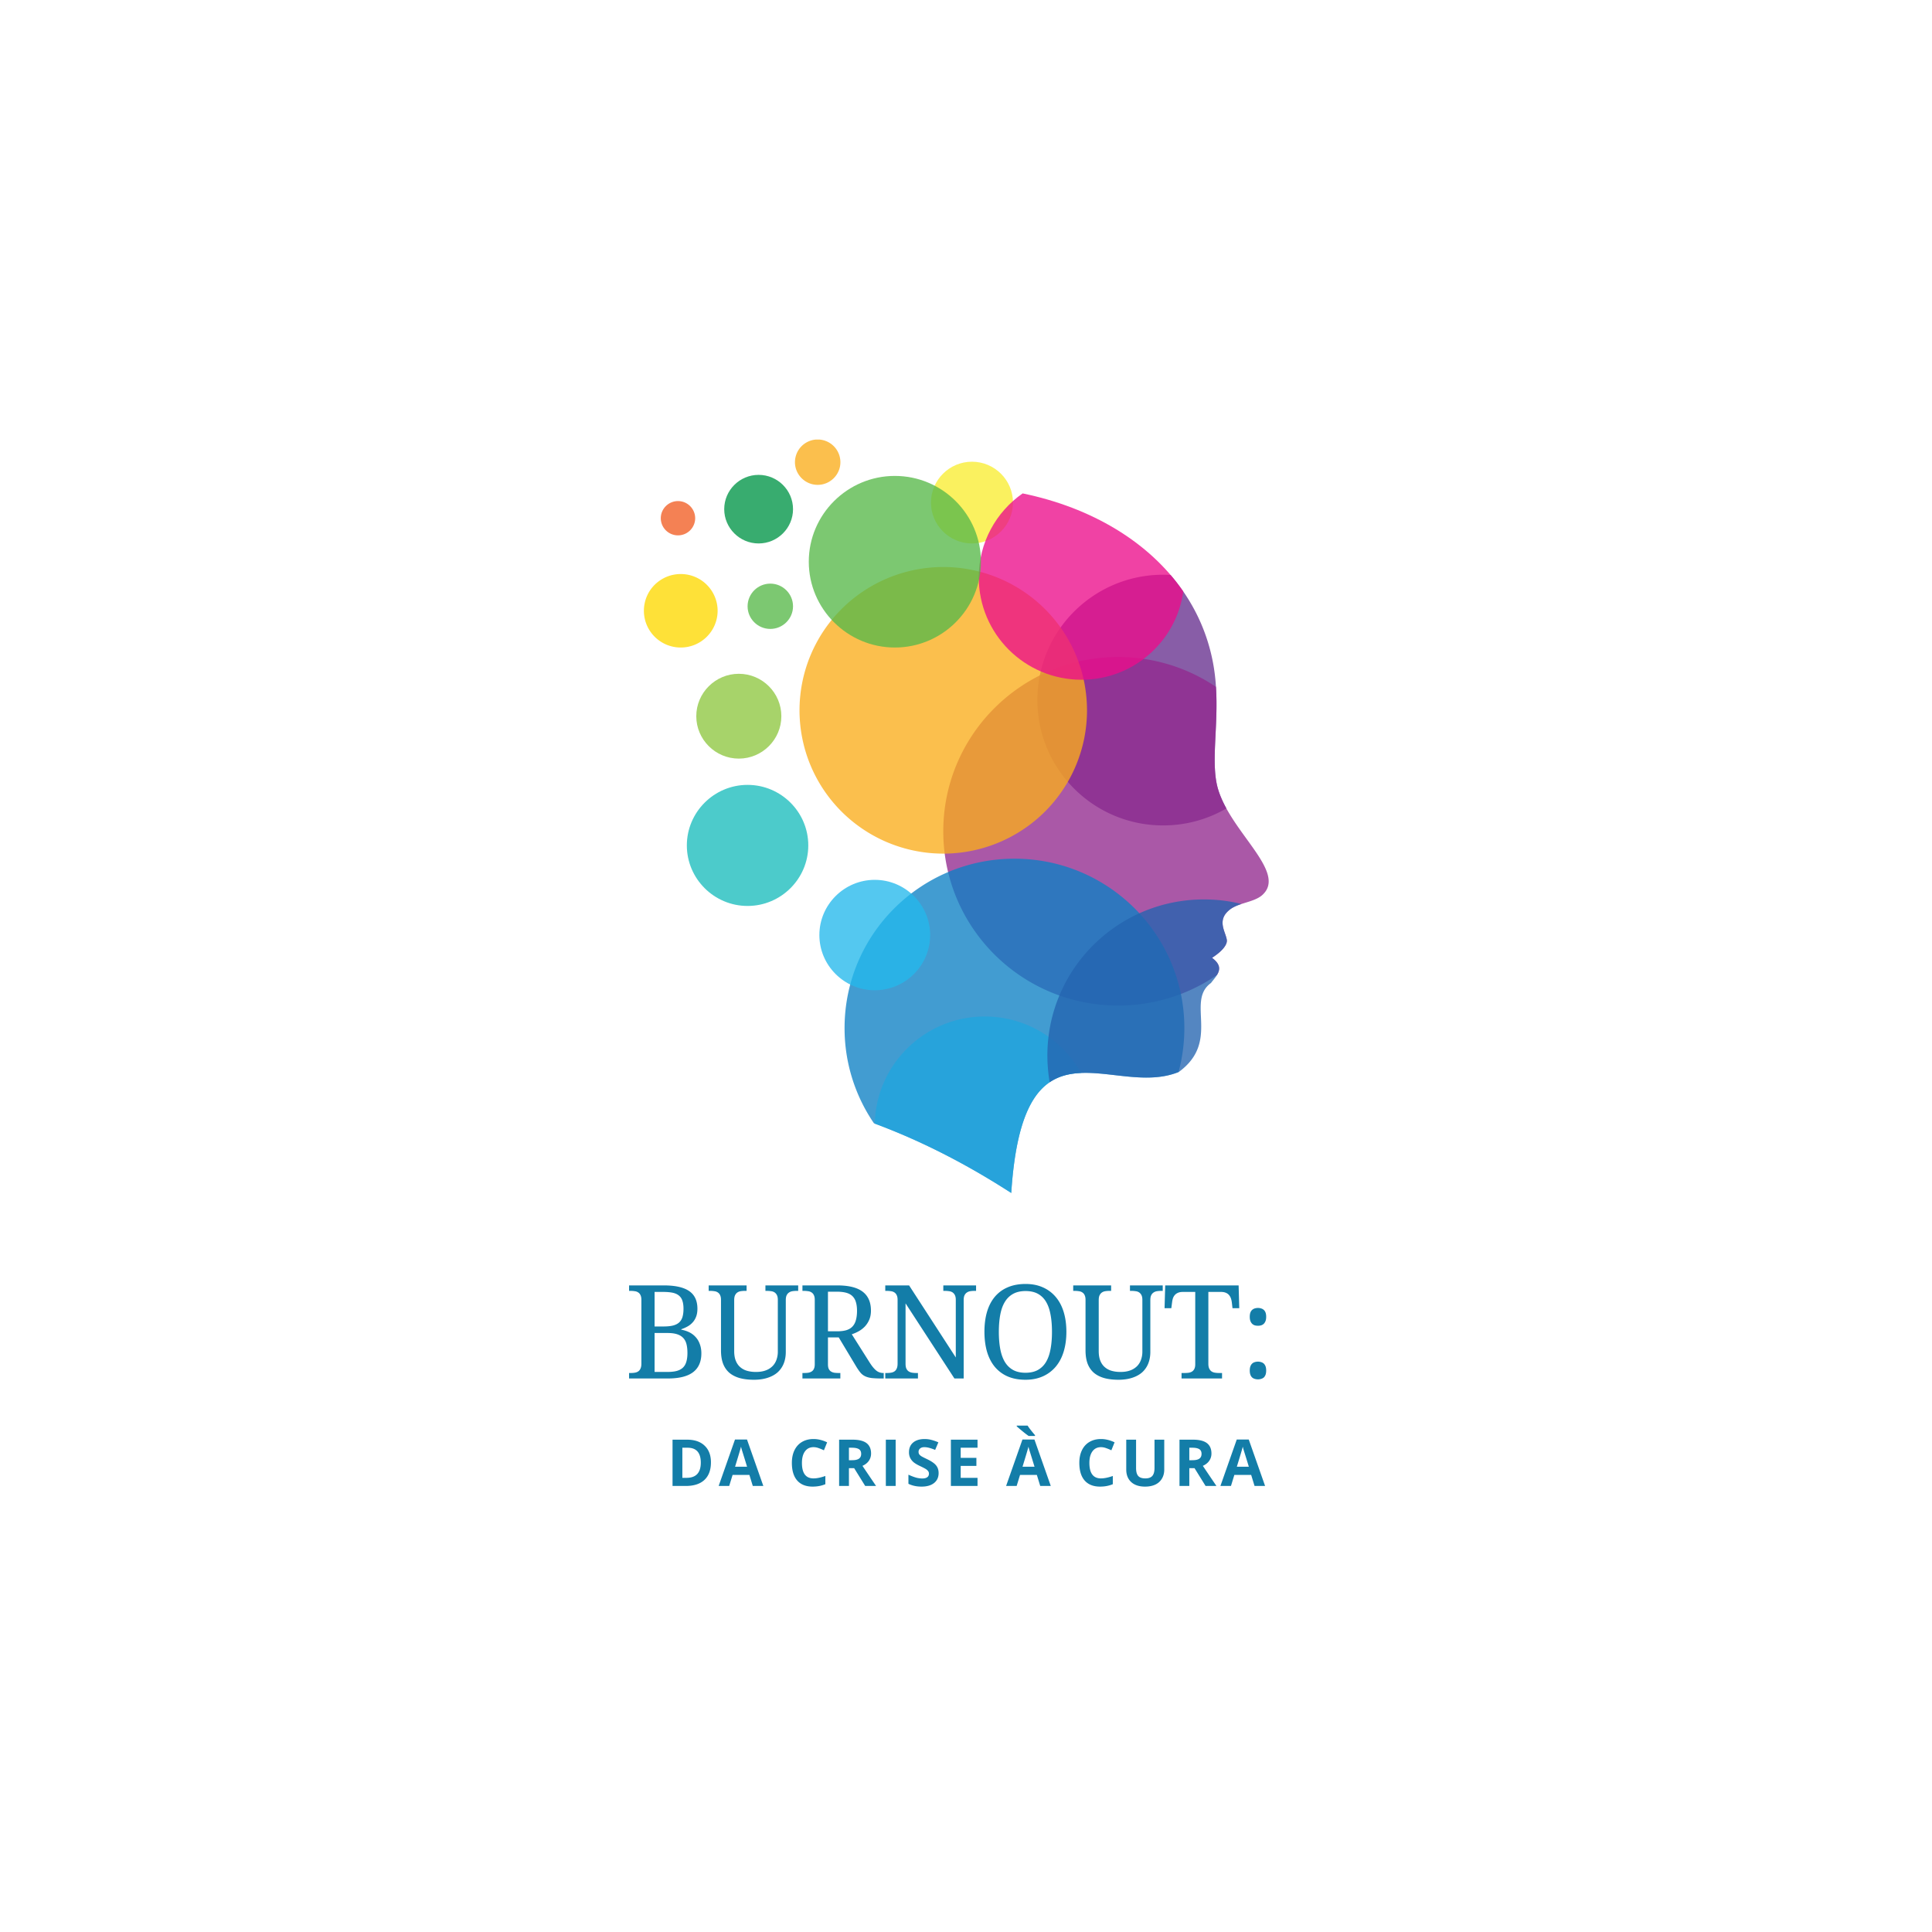 <svg xmlns="http://www.w3.org/2000/svg" width="500" viewBox="0 0 375 375" height="500"><defs><clipPath id="a"><path d="M163 166h67v65.566h-67Zm0 0"></path></clipPath><clipPath id="b"><path d="M169 197h41v34.566h-41Zm0 0"></path></clipPath><clipPath id="c"><path d="M124.914 111H140v15h-15.086Zm0 0"></path></clipPath><clipPath id="d"><path d="M154 85.316h10V95h-10Zm0 0"></path></clipPath></defs><path fill="#f8ed33" d="M188.656 105.484c4.387 0 7.961-3.562 7.961-7.933s-3.574-7.934-7.96-7.934c-4.384 0-7.958 3.563-7.958 7.934 0 4.37 3.574 7.933 7.957 7.933Zm0 0" fill-opacity=".78" fill-rule="evenodd"></path><path fill="#67308f" d="M227.215 111.605c4.254 4.973 7.176 10.887 8.328 17.582 1.617 9.399-.848 18.11.879 23.965.379 1.278.95 2.532 1.621 3.762a24.344 24.344 0 0 1-12.281 3.3c-13.477 0-24.407-10.89-24.407-24.327 0-13.438 10.93-24.332 24.407-24.332.488 0 .968.02 1.449.047Zm0 0" fill-opacity=".78" fill-rule="evenodd"></path><path fill="#922a8e" d="M236.016 133.324c.504 7.79-1.067 14.844.402 19.832 2.523 8.543 13.676 16.305 8.46 20.684-1.648 1.316-4.483 1.402-6.151 2.7-2.649 2.058-.836 4.284-.602 5.894.113.765-.578 1.992-2.871 3.48 1.73 1.274 1.566 2.352.953 3.344a33.831 33.831 0 0 1-19.184 5.922c-18.742 0-33.933-15.145-33.933-33.825 0-18.68 15.191-33.828 33.933-33.828a33.858 33.858 0 0 1 18.997 5.793Zm0 0" fill-opacity=".78" fill-rule="evenodd"></path><g clip-path="url(#a)"><path fill="#0e80c4" d="M228.754 208.082c-12.906 5.227-30.149-12.309-32.469 23.473-8.312-5.364-17.113-9.993-26.648-13.52a32.648 32.648 0 0 1-5.707-18.488c0-18.156 14.761-32.875 32.976-32.875 18.211 0 32.977 14.719 32.977 32.875 0 2.95-.395 5.812-1.125 8.535Zm0 0" fill-opacity=".78" fill-rule="evenodd"></path></g><g clip-path="url(#b)"><path fill="#21a5de" d="M209.824 208.262c-6.812.289-12.3 4.195-13.543 23.293-8.261-5.332-17.011-9.938-26.488-13.461.27-11.528 9.727-20.793 21.355-20.793a21.36 21.36 0 0 1 18.676 10.96Zm0 0" fill-opacity=".78" fill-rule="evenodd"></path></g><path fill="#2464b0" d="M240.977 175.46c-.832.274-1.622.59-2.25 1.08-2.649 2.058-.836 4.284-.602 5.894.113.765-.578 1.992-2.871 3.48 2.648 1.953.863 3.445-.2 4.879-4.956 3.574 1.942 11.281-6.238 17.266-8.254 3.39-18.293-2.59-25.074 2.004a30.682 30.682 0 0 1-.445-5.188c0-16.73 13.61-30.297 30.394-30.297 2.512 0 4.954.309 7.286.883Zm0 0" fill-opacity=".78" fill-rule="evenodd"></path><path fill="#1abcbc" d="M145.102 175.844c6.492 0 11.785-5.278 11.785-11.75 0-6.473-5.293-11.75-11.785-11.75-6.493 0-11.786 5.281-11.786 11.75 0 6.472 5.293 11.75 11.786 11.75Zm0 0" fill-opacity=".78" fill-rule="evenodd"></path><path fill="#25b8eb" d="M169.793 192.21c5.918 0 10.75-4.815 10.75-10.718 0-5.898-4.832-10.715-10.75-10.715-5.922 0-10.754 4.817-10.754 10.715 0 5.903 4.832 10.719 10.754 10.719Zm0 0" fill-opacity=".78" fill-rule="evenodd"></path><path fill="#8fc640" d="M143.406 147.246c4.547 0 8.254-3.7 8.254-8.23 0-4.536-3.71-8.235-8.254-8.235-4.547 0-8.258 3.7-8.258 8.235 0 4.53 3.711 8.23 8.258 8.23Zm0 0" fill-opacity=".78" fill-rule="evenodd"></path><g clip-path="url(#c)"><path fill="#fed900" d="M139.29 118.55c0 .47-.048.93-.138 1.391-.093.461-.23.907-.41 1.34a7.17 7.17 0 0 1-3.871 3.86c-.433.18-.879.312-1.34.406-.46.09-.93.137-1.398.137-.469 0-.934-.047-1.395-.137a7.07 7.07 0 0 1-2.578-1.066 7.176 7.176 0 0 1-1.976-1.97 7.036 7.036 0 0 1-1.067-2.57 6.937 6.937 0 0 1-.137-1.39c0-.469.043-.934.137-1.39a7.07 7.07 0 0 1 3.043-4.54 7.07 7.07 0 0 1 2.578-1.066c.461-.09.926-.137 1.395-.137s.937.047 1.398.137c.461.09.906.226 1.34.406a7.106 7.106 0 0 1 2.32 1.547 7.07 7.07 0 0 1 1.55 2.313c.18.433.318.878.411 1.34.09.456.137.921.137 1.39Zm0 0" fill-opacity=".78"></path></g><path fill="#019547" d="M147.246 105.484c3.68 0 6.68-2.988 6.68-6.656 0-3.668-3-6.656-6.68-6.656-3.676 0-6.676 2.988-6.676 6.656 0 3.668 3 6.656 6.676 6.656Zm0 0" fill-opacity=".78" fill-rule="evenodd"></path><path fill="#58b949" d="M149.516 122.074c2.425 0 4.41-1.972 4.41-4.394s-1.985-4.399-4.41-4.399c-2.43 0-4.41 1.977-4.41 4.399 0 2.422 1.98 4.394 4.41 4.394Zm0 0" fill-opacity=".78" fill-rule="evenodd"></path><g clip-path="url(#d)"><path fill="#faad1c" d="M158.71 94.11c2.43 0 4.411-1.977 4.411-4.395a4.41 4.41 0 0 0-8.82 0c0 2.418 1.984 4.394 4.41 4.394Zm0 0" fill-opacity=".78" fill-rule="evenodd"></path></g><path fill="#f15e25" d="M131.598 103.914a3.338 3.338 0 0 0 3.336-3.328 3.34 3.34 0 0 0-3.336-3.328c-1.836 0-3.34 1.496-3.34 3.328a3.34 3.34 0 0 0 3.34 3.328Zm0 0" fill-opacity=".78" fill-rule="evenodd"></path><path fill="#faad1c" d="M202.816 118.207a28.058 28.058 0 0 1 3.47 4.215c.507.758.976 1.535 1.405 2.34.434.804.825 1.625 1.172 2.468a28.164 28.164 0 0 1 1.59 5.215 28.523 28.523 0 0 1 .535 5.426c0 .914-.047 1.82-.136 2.727a28.71 28.71 0 0 1-.399 2.703 28.164 28.164 0 0 1-1.59 5.215 26.392 26.392 0 0 1-1.172 2.468 27.784 27.784 0 0 1-6.906 8.39 28.006 28.006 0 0 1-7.023 4.196c-.844.348-1.703.657-2.578.918a26.66 26.66 0 0 1-2.657.664 27.403 27.403 0 0 1-5.441.536c-.914 0-1.824-.047-2.734-.133-.91-.09-1.813-.223-2.707-.403a26.66 26.66 0 0 1-2.657-.664 27.318 27.318 0 0 1-2.578-.918 27.029 27.029 0 0 1-2.476-1.168 28.005 28.005 0 0 1-6.578-4.863 28.058 28.058 0 0 1-3.47-4.215 27.283 27.283 0 0 1-1.406-2.34 26.392 26.392 0 0 1-1.171-2.468 26.811 26.811 0 0 1-.922-2.57 26.985 26.985 0 0 1-.664-2.645 27.5 27.5 0 0 1-.403-2.703 27.583 27.583 0 0 1-.136-2.727c0-.91.046-1.816.136-2.723.09-.91.223-1.808.403-2.703.175-.89.398-1.773.664-2.644.265-.875.57-1.73.922-2.57.347-.844.738-1.665 1.171-2.47a27.784 27.784 0 0 1 6.906-8.39 28.005 28.005 0 0 1 7.024-4.195 27.319 27.319 0 0 1 2.578-.918 26.66 26.66 0 0 1 2.657-.664 27.403 27.403 0 0 1 5.44-.535 27.403 27.403 0 0 1 5.441.535 26.66 26.66 0 0 1 2.658.664c.875.262 1.734.57 2.578.918.847.347 1.672.738 2.476 1.168a28.006 28.006 0 0 1 6.578 4.863Zm0 0" fill-opacity=".78"></path><path fill="#eb0d8b" d="M198.492 95.77c13.367 2.753 24.574 9.425 31.18 19.035-1.34 9.68-9.672 17.136-19.75 17.136-11.016 0-19.945-8.898-19.945-19.879 0-6.742 3.367-12.699 8.515-16.292Zm0 0" fill-opacity=".78" fill-rule="evenodd"></path><path fill="#58b949" d="M173.691 125.684c9.204 0 16.707-7.485 16.707-16.657s-7.503-16.652-16.707-16.652c-9.199 0-16.707 7.48-16.707 16.652s7.508 16.657 16.707 16.657Zm0 0" fill-opacity=".78" fill-rule="evenodd"></path><path d="M137.992 283.847c0 1.48-.422 2.617-1.266 3.406-.836.781-2.046 1.172-3.64 1.172h-2.547v-8.984h2.828c1.457 0 2.594.39 3.406 1.171.813.774 1.22 1.852 1.22 3.235Zm-1.969.047c0-1.926-.855-2.89-2.562-2.89h-1.016v5.843h.813c1.843 0 2.765-.985 2.765-2.953ZM146.115 288.425l-.657-2.14h-3.265l-.657 2.14h-2.046l3.171-9.016h2.329l3.171 9.016Zm-1.11-3.734a330.726 330.726 0 0 0-1.015-3.282 8.952 8.952 0 0 1-.157-.609c-.136.531-.523 1.828-1.156 3.89ZM157.905 280.894c-.711 0-1.262.273-1.657.812-.398.543-.593 1.293-.593 2.25 0 2 .75 3 2.25 3 .632 0 1.398-.156 2.296-.469v1.594c-.742.313-1.562.469-2.468.469-1.305 0-2.305-.395-3-1.188-.688-.789-1.032-1.93-1.032-3.421 0-.926.164-1.739.5-2.438.344-.707.832-1.25 1.47-1.625.632-.375 1.378-.562 2.234-.562.875 0 1.753.214 2.64.64l-.625 1.547a8.718 8.718 0 0 0-1.015-.422 2.847 2.847 0 0 0-1-.187ZM164.778 283.425h.61c.601 0 1.047-.098 1.328-.297.29-.195.437-.508.437-.937 0-.426-.148-.727-.437-.907-.293-.187-.746-.28-1.36-.28h-.578Zm0 1.547v3.453h-1.906v-8.984h2.625c1.219 0 2.117.226 2.703.671.582.45.875 1.122.875 2.016 0 .531-.148 1.008-.437 1.422-.281.406-.695.73-1.235.969a626.194 626.194 0 0 0 2.641 3.906h-2.11l-2.14-3.453ZM171.941 288.425v-8.984h1.906v8.984ZM182.184 285.925c0 .812-.293 1.453-.875 1.922-.586.469-1.398.703-2.437.703-.961 0-1.809-.18-2.547-.547v-1.766c.601.274 1.113.465 1.53.579a4.85 4.85 0 0 0 1.157.156c.414 0 .735-.078.953-.235.227-.156.344-.394.344-.718a.769.769 0 0 0-.156-.469 1.59 1.59 0 0 0-.422-.39c-.188-.126-.578-.329-1.172-.61-.543-.258-.953-.504-1.234-.734a2.848 2.848 0 0 1-.657-.829 2.505 2.505 0 0 1-.234-1.109c0-.8.266-1.426.797-1.875.539-.457 1.285-.687 2.234-.687.47 0 .91.058 1.328.171.426.106.875.262 1.344.47l-.625 1.468a8.61 8.61 0 0 0-1.187-.406 3.633 3.633 0 0 0-.922-.125c-.356 0-.633.09-.828.265a.84.84 0 0 0-.282.657c0 .168.036.312.11.437.082.125.207.246.375.36.164.117.566.324 1.203.624.844.407 1.422.813 1.734 1.22.313.398.47.886.47 1.468ZM189.737 288.425h-5.172v-8.984h5.172v1.562h-3.266v1.969h3.047v1.562h-3.047v2.313h3.266ZM201.91 288.425l-.657-2.14h-3.266l-.656 2.14h-2.047l3.172-9.016h2.328l3.172 9.016Zm-1.11-3.734a330.726 330.726 0 0 0-1.016-3.282 8.952 8.952 0 0 1-.156-.609c-.137.531-.523 1.828-1.156 3.89Zm-1.14-5.97a17.68 17.68 0 0 1-1.141-.874c-.5-.406-.891-.738-1.172-1v-.14h2.11c.257.417.737 1.038 1.437 1.859v.156ZM213.7 280.894c-.712 0-1.262.273-1.657.812-.398.543-.594 1.293-.594 2.25 0 2 .75 3 2.25 3 .633 0 1.399-.156 2.297-.469v1.594c-.742.313-1.562.469-2.469.469-1.304 0-2.304-.395-3-1.188-.687-.789-1.03-1.93-1.03-3.421 0-.926.163-1.739.5-2.438.343-.707.831-1.25 1.468-1.625.633-.375 1.379-.562 2.234-.562.875 0 1.754.214 2.64.64l-.624 1.547a8.718 8.718 0 0 0-1.016-.422 2.847 2.847 0 0 0-1-.187ZM225.98 279.44v5.813c0 .668-.153 1.25-.454 1.75-.293.5-.718.887-1.281 1.156-.562.262-1.227.391-1.984.391-1.157 0-2.059-.297-2.703-.89-.637-.594-.954-1.4-.954-2.423v-5.796h1.907v5.5c0 .699.132 1.21.406 1.53.281.325.742.485 1.39.485.626 0 1.079-.16 1.36-.484.281-.332.422-.848.422-1.547v-5.484ZM230.845 283.425h.61c.601 0 1.047-.098 1.328-.297.289-.195.437-.508.437-.937 0-.426-.148-.727-.437-.907-.293-.187-.746-.28-1.36-.28h-.578Zm0 1.547v3.453h-1.906v-8.984h2.625c1.219 0 2.117.226 2.703.671.582.45.875 1.122.875 2.016 0 .531-.148 1.008-.437 1.422-.282.406-.696.73-1.235.969a626.194 626.194 0 0 0 2.64 3.906h-2.108l-2.141-3.453ZM243.508 288.425l-.656-2.14h-3.266l-.656 2.14h-2.047l3.172-9.016h2.328l3.172 9.016Zm-1.11-3.734a330.726 330.726 0 0 0-1.015-3.282 8.952 8.952 0 0 1-.156-.609c-.137.531-.524 1.828-1.157 3.89ZM135.369 254.029c0 .562-.078 1.058-.234 1.484-.157.43-.375.805-.657 1.125a3.82 3.82 0 0 1-1 .813 6.887 6.887 0 0 1-1.234.547v.093c.57.106 1.098.278 1.578.516.477.242.883.555 1.219.937.344.375.61.829.797 1.36.195.523.297 1.117.297 1.781 0 1.625-.54 2.844-1.61 3.656-1.074.813-2.703 1.219-4.89 1.219h-7.532v-1.062h.313c.289 0 .562-.02.812-.063.25-.039.47-.125.657-.25.187-.125.332-.305.437-.547.113-.238.172-.555.172-.953v-12.406c0-.363-.059-.66-.172-.89a1.235 1.235 0 0 0-.453-.532 1.5 1.5 0 0 0-.656-.234 5.15 5.15 0 0 0-.797-.063h-.313v-1.062h6.782c2.187 0 3.812.367 4.875 1.093 1.07.73 1.609 1.875 1.609 3.438Zm-8.313 12.265h2.454c.718 0 1.32-.062 1.812-.187.5-.133.906-.348 1.219-.64.312-.29.535-.673.672-1.141.144-.47.218-1.04.218-1.72 0-.655-.062-1.226-.187-1.718-.125-.488-.34-.89-.64-1.203-.305-.32-.704-.562-1.204-.719-.492-.156-1.105-.234-1.844-.234h-2.5Zm0-8.828h1.75c.739 0 1.352-.062 1.844-.187.5-.133.895-.336 1.188-.61.3-.28.515-.64.64-1.078.125-.437.188-.957.188-1.562 0-.625-.074-1.145-.219-1.563a2.081 2.081 0 0 0-.672-1c-.312-.258-.719-.441-1.219-.547-.492-.101-1.093-.156-1.812-.156h-1.688ZM146.32 267.81c-1 0-1.9-.105-2.688-.312-.793-.22-1.465-.551-2.016-1-.543-.457-.961-1.047-1.25-1.766-.281-.727-.422-1.602-.422-2.625v-9.828c0-.363-.058-.66-.172-.89a1.235 1.235 0 0 0-.453-.532 1.5 1.5 0 0 0-.656-.234 5.15 5.15 0 0 0-.797-.063h-.313v-1.062h7.36v1.062h-.344c-.281 0-.555.023-.812.063-.25.043-.47.132-.657.265-.18.125-.324.309-.437.547-.106.23-.156.543-.156.938v9.875c0 .73.101 1.355.312 1.875.207.511.5.93.875 1.25a3.42 3.42 0 0 0 1.328.703c.52.148 1.086.218 1.703.218.727 0 1.36-.097 1.891-.296a3.568 3.568 0 0 0 1.312-.813c.352-.352.614-.77.782-1.25a4.577 4.577 0 0 0 .265-1.594V252.28c0-.363-.058-.66-.172-.89a1.382 1.382 0 0 0-.453-.532 1.5 1.5 0 0 0-.656-.234 5.15 5.15 0 0 0-.797-.063h-.328v-1.062h6.36v1.062h-.344c-.274 0-.54.023-.797.063-.25.043-.469.132-.656.265-.188.125-.34.309-.454.547-.105.23-.156.543-.156.938v10.03c0 .837-.136 1.59-.406 2.266a4.609 4.609 0 0 1-1.188 1.704c-.523.46-1.171.812-1.953 1.062-.773.25-1.656.375-2.656.375ZM168.8 264.466c.425.68.843 1.188 1.25 1.532.406.335.875.5 1.406.5h.078v1.062h-.36a19.07 19.07 0 0 1-1.952-.078c-.5-.063-.93-.176-1.282-.344a2.623 2.623 0 0 1-.906-.687c-.25-.301-.523-.688-.812-1.157l-3.422-5.703h-2.094v5.219c0 .367.05.664.156.89.113.231.266.403.453.516.188.117.407.196.657.235.257.03.523.047.796.047h.344v1.062h-7.36v-1.062h.313c.282 0 .547-.016.797-.047.25-.04.469-.118.656-.235a1.11 1.11 0 0 0 .454-.515c.113-.227.171-.524.171-.891v-12.531c0-.363-.058-.66-.171-.89a1.235 1.235 0 0 0-.454-.532 1.5 1.5 0 0 0-.656-.234 5.15 5.15 0 0 0-.797-.063h-.312v-1.062h6.797c2.195 0 3.828.406 4.89 1.218 1.07.813 1.61 2.04 1.61 3.672 0 .668-.11 1.258-.328 1.766a4.523 4.523 0 0 1-.86 1.328 5.214 5.214 0 0 1-1.203.922 7.563 7.563 0 0 1-1.328.578Zm-8.094-6.062h1.766c.75 0 1.367-.078 1.859-.235.5-.164.894-.414 1.187-.75.29-.332.5-.742.625-1.234.133-.5.204-1.078.204-1.734 0-.676-.075-1.25-.22-1.72a2.585 2.585 0 0 0-.671-1.155c-.313-.301-.719-.52-1.219-.657-.5-.132-1.105-.203-1.812-.203h-1.72ZM185.252 267.56l-9.484-14.578v11.703c0 .398.05.715.156.953.114.242.266.422.453.547.188.125.407.211.657.25.257.043.53.063.812.063h.328v1.062h-6.344v-1.062h.313c.289 0 .562-.02.812-.063.25-.039.47-.125.657-.25.187-.125.332-.305.437-.547.114-.238.172-.555.172-.953v-12.406c0-.363-.058-.66-.172-.89a1.235 1.235 0 0 0-.453-.532 1.5 1.5 0 0 0-.656-.234 5.15 5.15 0 0 0-.797-.063h-.313v-1.062h4.625l9.063 13.984v-11.203c0-.363-.059-.66-.172-.89a1.382 1.382 0 0 0-.453-.532 1.5 1.5 0 0 0-.656-.234 5.15 5.15 0 0 0-.797-.063h-.344v-1.062h6.36v1.062h-.329c-.28 0-.554.023-.812.063-.25.043-.469.132-.656.265-.188.125-.34.309-.454.547-.105.23-.156.543-.156.938v15.187ZM206.984 258.513c0 1.387-.172 2.653-.515 3.797-.344 1.148-.856 2.125-1.532 2.938a6.926 6.926 0 0 1-2.5 1.89c-.992.445-2.12.672-3.39.672-1.344 0-2.516-.227-3.516-.672a6.71 6.71 0 0 1-2.484-1.89c-.657-.813-1.153-1.79-1.485-2.938-.324-1.156-.484-2.43-.484-3.828 0-1.395.16-2.66.484-3.797.332-1.144.828-2.117 1.485-2.922a6.583 6.583 0 0 1 2.5-1.875c1.007-.445 2.18-.672 3.515-.672 1.282 0 2.41.227 3.39.672a6.843 6.843 0 0 1 2.485 1.875c.676.805 1.188 1.778 1.532 2.922.343 1.137.515 2.414.515 3.828Zm-13.11 0c0 1.25.095 2.371.282 3.36.188.98.484 1.808.89 2.484.415.68.954 1.2 1.61 1.562.656.356 1.453.532 2.39.532.938 0 1.735-.176 2.391-.532a4.216 4.216 0 0 0 1.594-1.562c.406-.676.695-1.504.875-2.484.188-.989.281-2.11.281-3.36 0-1.258-.093-2.379-.281-3.36-.18-.987-.469-1.816-.875-2.484a4.188 4.188 0 0 0-1.578-1.546c-.649-.352-1.445-.532-2.39-.532-.938 0-1.735.18-2.391.532a4.24 4.24 0 0 0-1.61 1.546c-.418.668-.718 1.497-.906 2.485-.187.98-.281 2.101-.281 3.36ZM217.076 267.81c-1 0-1.899-.105-2.688-.312-.793-.22-1.465-.551-2.016-1-.543-.457-.96-1.047-1.25-1.766-.28-.727-.421-1.602-.421-2.625v-9.828c0-.363-.059-.66-.172-.89a1.235 1.235 0 0 0-.453-.532 1.5 1.5 0 0 0-.657-.234 5.15 5.15 0 0 0-.797-.063h-.312v-1.062h7.36v1.062h-.344c-.282 0-.555.023-.813.063-.25.043-.469.132-.656.265-.18.125-.324.309-.438.547-.105.23-.156.543-.156.938v9.875c0 .73.102 1.355.313 1.875.207.511.5.93.875 1.25a3.42 3.42 0 0 0 1.328.703c.52.148 1.086.218 1.703.218.726 0 1.36-.097 1.89-.296a3.568 3.568 0 0 0 1.313-.813c.352-.352.613-.77.781-1.25a4.577 4.577 0 0 0 .266-1.594V252.28c0-.363-.059-.66-.172-.89a1.382 1.382 0 0 0-.453-.532 1.5 1.5 0 0 0-.656-.234 5.15 5.15 0 0 0-.797-.063h-.328v-1.062h6.359v1.062h-.344c-.273 0-.539.023-.797.063-.25.043-.468.132-.656.265-.187.125-.34.309-.453.547-.106.23-.156.543-.156.938v10.03c0 .837-.137 1.59-.407 2.266a4.609 4.609 0 0 1-1.187 1.704c-.523.46-1.172.812-1.953 1.062-.774.25-1.656.375-2.656.375ZM234.54 264.685c0 .398.055.715.172.953.114.242.258.422.438.547.187.125.406.211.656.25.258.043.531.063.813.063h.578v1.062h-7.86v-1.062h.579c.28 0 .546-.016.796-.047.25-.04.47-.118.657-.235.187-.113.336-.285.453-.515.113-.227.172-.524.172-.891v-14.047h-2.422c-.375 0-.688.059-.938.172-.25.106-.46.258-.625.453a1.979 1.979 0 0 0-.36.656 4.57 4.57 0 0 0-.155.797l-.141 1.078h-1.312l.125-4.421h14.25l.125 4.421h-1.313l-.125-1.078a3.949 3.949 0 0 0-.172-.797 2.051 2.051 0 0 0-.36-.656 1.525 1.525 0 0 0-.624-.453c-.25-.113-.563-.172-.938-.172h-2.468ZM242.578 266.013c0-.32.04-.594.125-.812.082-.22.196-.395.344-.532.145-.132.313-.226.5-.28.195-.063.406-.095.625-.095.219 0 .422.032.61.094.195.055.367.149.515.281.145.137.258.313.344.532.082.218.125.492.125.812 0 .324-.043.602-.125.828-.086.219-.2.399-.344.532-.148.125-.32.21-.515.265-.188.063-.391.094-.61.094-.219 0-.43-.031-.625-.094a1.314 1.314 0 0 1-.5-.265 1.32 1.32 0 0 1-.344-.532c-.086-.226-.125-.504-.125-.828Zm0-10.422c0-.332.04-.61.125-.828a1.21 1.21 0 0 1 .344-.515c.145-.133.313-.227.5-.282.195-.062.406-.093.625-.093.219 0 .422.03.61.093.195.055.367.149.515.282.145.125.258.296.344.515.082.219.125.496.125.828 0 .325-.043.594-.125.813-.086.219-.2.402-.344.547-.148.136-.32.234-.515.297a2.17 2.17 0 0 1-.61.078c-.219 0-.43-.024-.625-.078a1.33 1.33 0 0 1-.5-.297 1.47 1.47 0 0 1-.344-.547c-.086-.219-.125-.488-.125-.813Zm0 0" fill="#137da8"></path></svg>